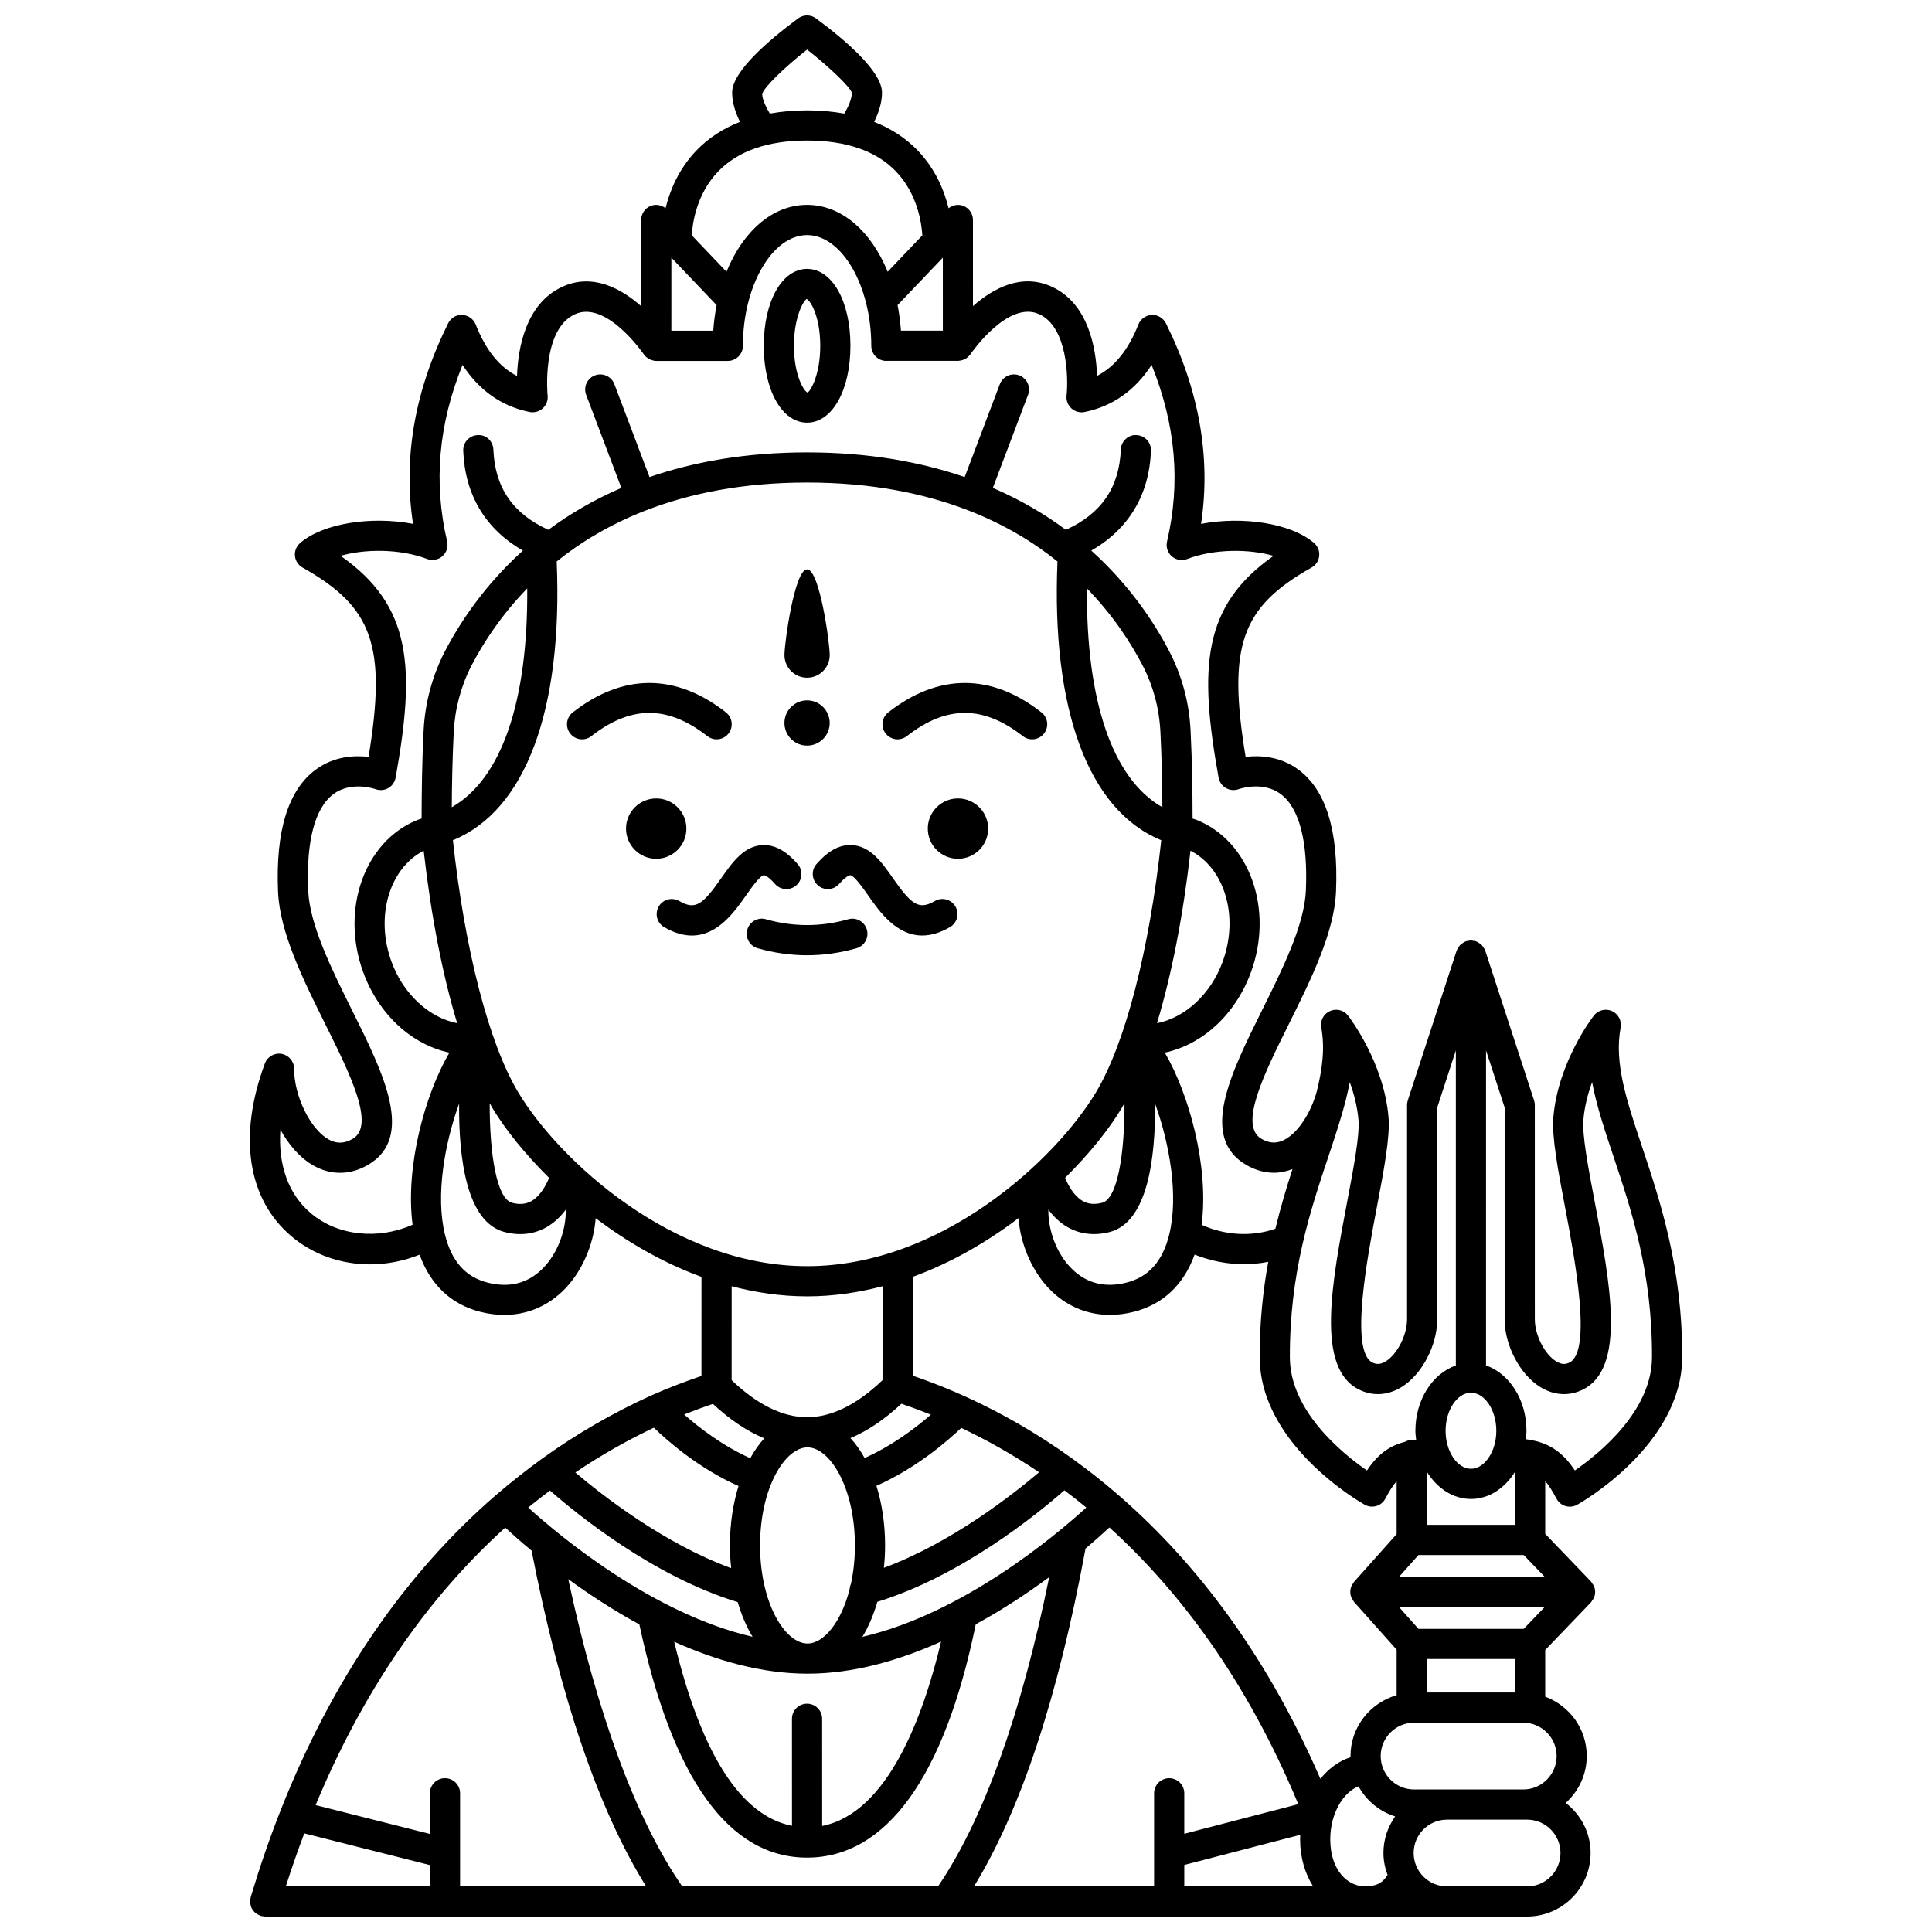 <?xml version="1.0" encoding="UTF-8"?>
<!-- Uploaded to: ICON Repo, www.iconrepo.com, Generator: ICON Repo Mixer Tools -->
<svg width="800px" height="800px" version="1.1" viewBox="144 144 512 512" xmlns="http://www.w3.org/2000/svg">
 <defs>
  <clipPath id="a">
   <path d="m210 148.09h380v503.81h-380z"/>
  </clipPath>
 </defs>
 <path d="m370.97 395.3c2.125-0.602 3.359-2.812 2.754-4.934-0.602-2.129-2.828-3.371-4.934-2.754-7.25 2.055-14.566 2.055-21.812 0-2.106-0.621-4.34 0.629-4.934 2.754-0.602 2.125 0.633 4.336 2.754 4.934 4.336 1.23 8.738 1.852 13.082 1.852 4.348 0 8.754-0.621 13.09-1.852z"/>
 <path d="m331.45 339.08c0.73 0.574 1.598 0.852 2.461 0.852 1.188 0 2.363-0.527 3.152-1.535 1.363-1.738 1.055-4.25-0.684-5.609-13.273-10.395-27.309-10.395-40.586 0-1.738 1.359-2.047 3.875-0.684 5.609 1.355 1.734 3.871 2.051 5.609 0.684 10.477-8.199 20.246-8.199 30.73 0z"/>
 <path d="m384.33 339.08c10.48-8.199 20.246-8.199 30.73 0 0.73 0.574 1.598 0.852 2.461 0.852 1.188 0 2.363-0.527 3.152-1.535 1.363-1.738 1.055-4.25-0.684-5.609-13.273-10.395-27.309-10.395-40.586 0-1.738 1.359-2.047 3.875-0.684 5.609 1.359 1.73 3.867 2.047 5.609 0.684z"/>
 <path d="m346.45 375.95c0.023 0 0.949 0.035 2.922 2.301 1.457 1.664 3.977 1.832 5.641 0.387 1.664-1.453 1.836-3.977 0.387-5.641-3.106-3.559-6.191-5.207-9.379-5.035-4.918 0.262-7.945 4.582-10.875 8.754-4.91 7.008-6.84 8.562-11.113 6.074-1.914-1.117-4.363-0.457-5.465 1.453-1.109 1.914-0.457 4.359 1.453 5.465 2.715 1.57 5.148 2.219 7.344 2.219 6.891 0 11.367-6.391 14.332-10.617 1.301-1.859 3.719-5.305 4.754-5.359z"/>
 <path d="m360.76 378.63c1.664 1.449 4.188 1.281 5.641-0.387 1.977-2.262 2.902-2.301 2.922-2.301 1.035 0.055 3.449 3.504 4.75 5.359 2.961 4.231 7.441 10.617 14.332 10.617 2.195 0 4.629-0.648 7.344-2.219 1.91-1.109 2.562-3.555 1.453-5.465-1.105-1.906-3.551-2.566-5.465-1.453-4.266 2.484-6.207 0.938-11.113-6.074-2.926-4.176-5.953-8.492-10.875-8.754-3.184-0.176-6.269 1.477-9.379 5.035-1.445 1.66-1.273 4.188 0.391 5.641z"/>
 <path d="m357.89 256.01c6.652 0 11.484-8.57 11.484-20.375 0-11.809-4.832-20.375-11.484-20.375-6.652 0-11.484 8.57-11.484 20.375 0 11.805 4.828 20.375 11.484 20.375zm-0.129-32.773c1.027 0.395 3.613 4.656 3.613 12.398 0 7.742-2.586 12.004-3.359 12.398-1.027-0.395-3.613-4.656-3.613-12.398 0-7.738 2.586-12 3.359-12.398z"/>
 <g clip-path="url(#a)">
  <path d="m556.48 541.15c0.5 0.953 1.371 1.668 2.406 1.973 0.371 0.109 0.75 0.164 1.133 0.164 0.68 0 1.355-0.176 1.961-0.516 1.133-0.637 27.738-15.871 27.816-39.031 0.082-23.766-5.867-41.566-10.645-55.867-4.133-12.379-7.406-22.152-5.672-31.562 0.332-1.812-0.617-3.617-2.301-4.375-1.684-0.75-3.668-0.258-4.789 1.203-0.391 0.5-9.527 12.434-10.734 26.957-0.434 5.199 1.199 13.816 3.09 23.789 2.535 13.344 7.246 38.176 1.191 41.195-0.785 0.387-1.895 0.719-3.555-0.312-3.059-1.891-5.637-6.984-5.637-11.129l-0.004-56.781c0-0.418-0.066-0.84-0.195-1.238l-12.926-39.645c-0.02-0.055-0.062-0.094-0.082-0.148-0.035-0.102-0.07-0.195-0.117-0.293-0.094-0.195-0.227-0.352-0.348-0.531-0.117-0.168-0.207-0.352-0.348-0.5-0.062-0.066-0.129-0.133-0.195-0.195-0.152-0.141-0.336-0.234-0.508-0.352-0.176-0.117-0.328-0.25-0.52-0.34-0.098-0.043-0.191-0.078-0.293-0.121-0.055-0.02-0.094-0.066-0.152-0.082-0.152-0.047-0.305-0.02-0.457-0.051-0.207-0.043-0.398-0.102-0.613-0.109-0.059-0.004-0.113-0.035-0.172-0.035s-0.109 0.031-0.168 0.031c-0.219 0.008-0.426 0.066-0.637 0.113-0.145 0.027-0.289 0.004-0.438 0.047-0.055 0.02-0.094 0.062-0.148 0.082-0.102 0.035-0.195 0.07-0.293 0.117-0.199 0.094-0.363 0.234-0.547 0.359-0.164 0.113-0.34 0.199-0.48 0.336-0.066 0.062-0.133 0.125-0.195 0.191-0.145 0.152-0.238 0.344-0.359 0.52-0.117 0.172-0.25 0.328-0.34 0.516-0.043 0.098-0.078 0.188-0.117 0.285-0.02 0.055-0.066 0.098-0.082 0.152l-12.93 39.645c-0.129 0.402-0.195 0.82-0.195 1.242v56.785c0 4.141-2.582 9.242-5.637 11.133-1.648 1.023-2.766 0.695-3.551 0.309-6.059-3.019-1.344-27.852 1.188-41.195 1.895-9.977 3.527-18.594 3.09-23.789-1.207-14.523-10.344-26.457-10.734-26.957-1.125-1.461-3.106-1.953-4.789-1.203s-2.637 2.562-2.301 4.375c0.992 5.398 0.312 10.938-1.207 16.996-1.715 6.137-5.414 11.457-9.094 12.996-1.84 0.773-3.586 0.613-5.516-0.48-6.148-3.516 0.629-17.16 7.184-30.359 5.941-11.957 12.082-24.32 12.539-35.172 0.695-16.188-2.711-27.102-10.121-32.445-4.812-3.477-10.133-3.707-13.836-3.266-4.867-29.543-1.051-39.746 17.484-50.18 1.137-0.637 1.891-1.793 2.019-3.086 0.129-1.301-0.383-2.578-1.375-3.426-6.102-5.242-18.867-7.164-29.938-5.055 2.652-17.555-0.473-35.402-9.312-53.152-0.707-1.414-2.246-2.32-3.75-2.215-1.582 0.07-2.973 1.059-3.551 2.531-2.633 6.684-6.238 11.184-10.941 13.617-0.266-7.316-2.269-19.152-11.98-23.625-8.09-3.723-15.645 0.477-20.91 5.133l-0.004-22.84c0-1.637-0.996-3.102-2.516-3.715-1.336-0.531-2.828-0.262-3.941 0.617-1.133-4.641-3.438-10.352-8.156-15.277-3.184-3.32-7.07-5.84-11.578-7.617 1.098-2.219 2.09-4.957 2.09-7.738 0-5.57-9.508-13.77-17.484-19.676-1.414-1.047-3.344-1.047-4.754 0-7.977 5.906-17.484 14.105-17.484 19.676 0 2.773 0.992 5.516 2.09 7.738-4.512 1.773-8.398 4.297-11.578 7.617-4.719 4.926-7.023 10.637-8.156 15.277-1.113-0.879-2.602-1.156-3.941-0.617-1.52 0.609-2.516 2.078-2.516 3.715l-0.004 22.855c-5.273-4.656-12.84-8.855-20.91-5.129-9.73 4.477-11.73 16.316-11.992 23.625-4.715-2.402-8.258-6.844-10.949-13.637-0.582-1.469-1.973-2.453-3.551-2.523-1.566-0.137-3.047 0.801-3.75 2.215-8.84 17.785-11.961 35.625-9.305 53.133-11.086-2.106-23.852-0.164-29.93 5.086-0.98 0.855-1.488 2.133-1.359 3.426 0.133 1.297 0.887 2.441 2.019 3.082 18.535 10.41 22.348 20.613 17.488 50.168-3.703-0.445-9.035-0.211-13.867 3.277-7.406 5.363-10.809 16.27-10.121 32.441 0.465 10.848 6.606 23.211 12.547 35.164 6.566 13.203 13.348 26.852 7.199 30.359-2.25 1.293-4.312 1.316-6.473 0.062-4.805-2.789-9.023-11.516-9.023-18.668 0-1.934-1.387-3.59-3.289-3.934-1.891-0.352-3.781 0.727-4.453 2.543-7.148 19.227-4.602 35.902 6.977 45.75 5.828 4.961 13.254 7.488 20.891 7.488 4.402 0 8.863-0.859 13.137-2.559 2.887 8.004 8.422 13.223 16.164 15.16 2.129 0.535 4.223 0.797 6.258 0.797 5.758 0 11.062-2.098 15.348-6.164 5.086-4.824 8.363-12.32 8.887-19.473 8.223 6.219 17.68 11.781 28.039 15.559l-0.008 26.258c-4.359 1.484-8.836 3.184-13.441 5.227-10.09 4.582-19.789 10.203-28.848 16.723-4.289 3.121-8.426 6.398-12.301 9.727-24.207 20.984-43.344 49.016-56.879 83.316-2.867 7.231-5.492 14.852-7.836 22.652-0.035 0.082-0.051 0.172-0.082 0.262-0.02 0.07-0.047 0.141-0.066 0.211-0.023 0.074-0.004 0.152-0.02 0.23-0.07 0.305-0.188 0.598-0.188 0.918 0 0.125 0.059 0.227 0.066 0.348 0.008 0.105 0.043 0.199 0.059 0.305 0.07 0.418 0.176 0.82 0.367 1.184 0.039 0.07 0.098 0.133 0.137 0.203 0.219 0.363 0.473 0.691 0.793 0.965 0.094 0.078 0.195 0.129 0.297 0.199 0.32 0.227 0.648 0.418 1.023 0.543 0.051 0.02 0.09 0.059 0.145 0.074 0.289 0.082 0.57 0.105 0.859 0.125 0.082 0.004 0.16 0.047 0.246 0.047h334.46c9.289 0 16.844-7.559 16.844-16.844 0-5.41-2.609-10.18-6.59-13.262 3.394-3.082 5.57-7.488 5.57-12.426 0-7.231-4.598-13.355-11.008-15.742v-12.367l12.121-12.617c0.156-0.164 0.227-0.367 0.352-0.547 0.16-0.234 0.348-0.449 0.461-0.711 0.395-0.969 0.395-2.051 0-3.019-0.109-0.27-0.297-0.48-0.461-0.715-0.125-0.18-0.195-0.383-0.348-0.543l-12.121-12.621v-13.992c0.961 1.133 1.902 2.613 2.977 4.652zm-34.359 51.375v-8.875h23.387v8.875zm-197.32 51.383c-12.113-17.426-22.477-45.375-30.207-81.422 5.465 3.988 11.844 8.191 18.844 12.004 8.766 40.98 23.703 61.801 44.449 61.801 20.996 0 36.418-21.395 44.695-61.836 7.273-3.969 13.879-8.367 19.469-12.5-7.391 36.316-17.492 64.449-29.461 81.953zm-35.059-104.91c6.941 6.102 27.309 22.734 49.762 29.578 1.004 3.434 2.324 6.547 3.934 9.191-26.469-6.137-50.965-26.562-59.457-34.246 1.875-1.531 3.797-3.039 5.762-4.523zm27.535-16.645c3.703 3.582 11.98 10.832 22.438 15.453-1.453 4.688-2.277 10.023-2.277 15.746 0 2.062 0.125 4.066 0.328 6.023-17.852-6.535-34.199-19.324-41.297-25.359 6.644-4.477 13.617-8.449 20.809-11.863zm15.648-6.309c4.481 4.184 9.027 7.234 13.617 9.129-1.371 1.496-2.609 3.273-3.715 5.262-7.356-3.277-13.633-8.145-17.527-11.578 2.59-1.035 5.133-1.973 7.625-2.812zm-51.578-82.547c-7.777-12.965-14.188-37.797-17.32-66.832 19.227-7.859 29.164-34.434 27.504-73.879 6.402-5.141 14.188-9.863 23.602-13.52 0.02-0.008 0.039-0.004 0.059-0.012 0.012-0.004 0.02-0.016 0.035-0.02 11.586-4.481 25.629-7.356 42.66-7.356 17.027 0 31.07 2.875 42.66 7.356 0.012 0.004 0.023 0.016 0.035 0.023 0.02 0.008 0.039 0.004 0.059 0.012 9.422 3.656 17.203 8.375 23.602 13.52-1.66 39.445 8.277 66.023 27.504 73.883-3.133 29.035-9.543 53.871-17.32 66.832-10.68 17.801-40.902 46.043-76.543 46.043-35.633 0-65.855-28.25-76.535-46.051zm2.371-133.57c0.242 30.02-6.848 50.523-19.988 57.992 0.035-5.984 0.152-12.648 0.516-19.914 0.305-6.188 1.945-12.316 4.758-17.73 3.094-5.957 7.832-13.246 14.715-20.348zm-27.438 69.52c1.965 17.344 5.023 32.961 8.875 45.711-7.32-1.434-14.199-7.582-17.383-16.238-4.426-12.043-0.566-24.809 8.508-29.473zm197.57 101.75c-1.75 7.082-5.473 11.242-11.383 12.723-5.539 1.383-10.301 0.242-14.156-3.414-4.551-4.316-6.57-10.887-6.484-15.957 1.254 1.699 2.879 3.344 4.941 4.566 3.336 1.965 7.25 2.434 11.336 1.371 10.074-2.644 12.129-19.656 12.004-34.02 3.793 10.477 6.309 24.34 3.742 34.73zm-12.566-33.578c0.242-0.402 0.48-0.852 0.719-1.277 0.039 13.59-1.871 25.34-5.926 26.402-2.035 0.523-3.731 0.359-5.215-0.508-2.281-1.336-3.809-4.148-4.594-6.106 6.519-6.441 11.676-12.949 15.016-18.512zm18.211-68.176c9.074 4.672 12.93 17.434 8.504 29.473-3.184 8.66-10.051 14.809-17.387 16.242 3.863-12.75 6.922-28.363 8.883-45.715zm-12.727-49.164c2.848 5.477 4.445 11.445 4.758 17.734 0.363 7.266 0.48 13.926 0.516 19.914-13.141-7.469-20.23-27.977-19.988-57.992 6.887 7.09 11.621 14.379 14.715 20.344zm-63.891 195.73c2.453 0.824 5.074 1.789 7.824 2.891-3.91 3.398-10.207 8.211-17.566 11.488-1.117-2-2.367-3.777-3.754-5.277 4.547-1.906 9.059-4.945 13.496-9.102zm-10.328 61.766c1.625-2.668 2.953-5.809 3.961-9.277 22.422-6.914 42.719-23.527 49.57-29.555 1.926 1.449 3.867 2.977 5.809 4.57-8.398 7.641-32.816 28.125-59.34 34.262zm-10.664 50.125-0.008-28.406c0-2.211-1.793-4-4-4-2.211 0-4 1.793-4 4l0.008 28.367c-13.551-2.652-24.031-19.012-31.219-48.789 11.043 4.957 23.145 8.469 35.332 8.469 12.23 0 24.355-3.527 35.402-8.508-4.715 19.816-14.102 45.426-31.516 48.867zm-16.457-74.344c0-15.312 6.621-25.988 12.57-25.988 5.941 0 12.566 10.676 12.566 25.988 0 3.711-0.395 7.141-1.066 10.223-0.195 0.441-0.312 0.898-0.34 1.387-2.254 8.82-6.879 14.379-11.156 14.379-5.953 0-12.574-10.676-12.574-25.988zm32.812 5.93c0.195-1.922 0.32-3.894 0.32-5.926 0-5.746-0.832-11.109-2.297-15.805 10.48-4.625 18.797-11.828 22.48-15.34 6.461 3.051 13.426 6.898 20.625 11.746-7.023 5.973-23.309 18.738-41.129 25.324zm53.438-5.121c2.66-2.234 4.797-4.156 6.328-5.578 18.094 16.398 36.129 39.867 50.059 73.336l-30.219 7.852v-10.734c0-2.211-1.789-4-4-4s-4 1.789-4 4v24.68l-47.727-0.004c12.379-20.176 22.305-50.23 29.559-89.551zm26.172 83.871 30.738-7.988c-0.016 0.398-0.047 0.801-0.047 1.203 0 4.793 1.297 9.051 3.445 12.465h-34.137zm52.777-3.172c0 2.047 0.418 3.984 1.09 5.797-1.293 2.156-3 3.043-6.019 3.043-4.555 0-9.164-4.277-9.164-12.457 0-7.098 3.66-12.621 7.492-14.039 2.074 3.781 5.527 6.652 9.707 7.965-1.938 2.75-3.106 6.082-3.106 9.691zm-8.734-25.691c0 0.105 0.027 0.199 0.031 0.305-3.039 0.961-5.793 2.981-8.004 5.734-30.656-70.668-79.398-97.109-108.05-106.84l0.008-26.191c10.359-3.781 19.82-9.34 28.039-15.562 0.523 7.156 3.805 14.648 8.887 19.473 4.281 4.066 9.586 6.164 15.348 6.164 2.039 0 4.129-0.262 6.258-0.797 7.754-1.941 13.285-7.164 16.172-15.18 4.227 1.68 8.684 2.547 13.105 2.547 2.16 0 4.305-0.219 6.414-0.625-1.387 7.633-2.301 16.004-2.266 25.324 0.078 23.164 26.68 38.398 27.812 39.031 0.605 0.34 1.281 0.516 1.961 0.516 0.379 0 0.758-0.055 1.133-0.164 1.035-0.305 1.906-1.02 2.406-1.973 1.062-2.019 2.008-3.488 2.977-4.609v14.027l-11.281 12.648c-0.172 0.191-0.262 0.43-0.387 0.641-0.113 0.184-0.246 0.344-0.328 0.543-0.379 0.953-0.379 2.008 0 2.953 0.078 0.199 0.219 0.359 0.328 0.543 0.129 0.215 0.215 0.449 0.387 0.645l11.281 12.645v12.07c-7.031 2.031-12.227 8.453-12.227 16.129zm31.926-96.285c3.641 0 6.723 4.609 6.723 10.074s-3.078 10.078-6.723 10.078c-3.641 0-6.723-4.613-6.723-10.078s3.078-10.074 6.723-10.074zm-11.695 35.008v-14.082c2.691 4.359 6.91 7.227 11.695 7.227s9-2.863 11.691-7.223v14.074h-23.387zm25.68 27.562h-27.891l-5.16-5.781h38.602zm-33.051-13.781 5.16-5.785h27.891l5.555 5.785zm37.426-50.301c3.641 2.254 7.668 2.488 11.328 0.664 11.473-5.719 7.219-28.145 3.094-49.836-1.711-9.016-3.324-17.527-2.984-21.641 0.297-3.539 1.188-6.941 2.309-9.988 1.168 6.246 3.32 12.684 5.641 19.633 4.832 14.457 10.309 30.848 10.23 53.305-0.051 14.215-13.922 25.465-20.438 29.969-2.859-4.301-5.981-6.668-10.297-7.773h-0.004c-0.852-0.215-1.754-0.387-2.711-0.508 0.074-0.738 0.184-1.473 0.184-2.238 0-8.254-4.555-15.152-10.719-17.309l0.004-83.477 4.93 15.121v56.148c0.004 6.898 4.055 14.602 9.434 17.93zm-51.148-49.176c-4.113 21.691-8.371 44.121 3.098 49.84 3.66 1.824 7.684 1.59 11.328-0.664 5.375-3.328 9.426-11.035 9.426-17.93v-56.148l4.934-15.125v83.488c-6.164 2.156-10.719 9.055-10.719 17.309 0 0.82 0.113 1.602 0.195 2.398-0.293 0.031-0.609 0.047-0.887 0.094-0.102-0.008-0.184-0.055-0.285-0.055-0.676 0-1.285 0.211-1.844 0.508-4.215 1.09-7.246 3.414-10.012 7.578-6.512-4.5-20.387-15.75-20.434-29.961-0.078-22.457 5.402-38.844 10.23-53.305 1.781-5.32 3.445-10.34 4.664-15.207 0.02-0.066 0.047-0.141 0.062-0.207 0.008-0.035-0.004-0.07 0.008-0.113 0.34-1.379 0.656-2.75 0.91-4.109 1.117 3.051 2.008 6.449 2.305 9.988 0.344 4.098-1.273 12.613-2.981 21.621zm-118.27-230.77c-0.16-2.336-0.469-4.59-0.891-6.769l11.992-12.578 0.004 19.348zm-36.773-62.746c0.531-1.805 5.824-6.984 11.902-11.75 6.074 4.758 11.367 9.91 11.867 11.43 0 1.66-0.977 3.805-1.996 5.531-3.078-0.547-6.352-0.855-9.871-0.855-3.519 0-6.797 0.305-9.879 0.855-1.02-1.699-2-3.777-2.023-5.211zm-11.676 20.566c5.223-5.445 13.156-8.211 23.574-8.211 10.383 0 18.293 2.742 23.516 8.148 5.785 5.988 6.84 13.844 7.027 16.988l-9.188 9.641c-4.352-10.695-12.191-17.727-21.355-17.727-9.164 0-17.004 7.027-21.355 17.727l-9.195-9.648c0.172-3.117 1.188-10.871 6.977-16.918zm-12.395 42.195 0.004-19.363 11.992 12.578c-0.426 2.18-0.73 4.441-0.891 6.785zm-95.562 233.85c-5.957-5.066-8.68-12.785-8.039-22.125 2.172 3.949 5.094 7.387 8.637 9.441 4.598 2.664 9.73 2.668 14.453-0.035 12.703-7.25 4.211-24.34-4.008-40.863-5.57-11.207-11.328-22.793-11.719-31.945-0.559-13.078 1.773-21.918 6.758-25.574 4.777-3.496 11.012-1.285 11.055-1.273 1.105 0.426 2.352 0.328 3.391-0.258 1.035-0.582 1.75-1.598 1.965-2.769 5.231-29.148 4.352-45.559-14.582-58.797 6.269-1.824 15.555-1.961 22.922 0.828 1.383 0.527 2.938 0.246 4.055-0.73 1.109-0.973 1.59-2.481 1.254-3.918-3.641-15.539-2.316-30.906 4.082-46.773 4.418 6.785 10.375 10.973 17.773 12.477 1.25 0.238 2.547-0.105 3.492-0.969 0.945-0.859 1.418-2.121 1.281-3.391-0.02-0.172-1.652-17.449 7.227-21.539 8.336-3.828 18.137 10.43 18.238 10.574 0.117 0.176 0.266 0.32 0.402 0.473 0.055 0.062 0.102 0.129 0.164 0.188 0.32 0.309 0.691 0.551 1.09 0.738 0.098 0.043 0.188 0.074 0.289 0.113 0.441 0.164 0.898 0.281 1.383 0.281h18.961c2.211 0 4-1.789 4-4 0-15.91 7.789-29.352 17.012-29.352 9.223 0 17.012 13.438 17.012 29.352 0 2.211 1.789 4 4 4 0.027 0 0.051-0.016 0.074-0.016h18.805c0.027 0 0.051 0.016 0.074 0.016 0.062 0 0.121-0.035 0.184-0.035 0.395-0.016 0.777-0.102 1.141-0.23 0.133-0.047 0.262-0.094 0.387-0.152 0.383-0.18 0.738-0.41 1.051-0.707 0.062-0.059 0.113-0.133 0.172-0.199 0.145-0.156 0.297-0.305 0.414-0.484 0.098-0.141 9.871-14.406 18.223-10.57 7.43 3.422 7.734 16.734 7.223 21.574-0.133 1.266 0.344 2.527 1.289 3.383 0.941 0.855 2.234 1.219 3.488 0.961 7.41-1.512 13.359-5.703 17.766-12.48 6.391 15.836 7.723 31.219 4.086 46.801-0.336 1.434 0.148 2.941 1.258 3.914 1.117 0.977 2.672 1.25 4.059 0.727 7.356-2.809 16.633-2.668 22.914-0.848-18.926 13.254-19.801 29.66-14.566 58.793 0.211 1.164 0.93 2.168 1.957 2.754 1.027 0.586 2.266 0.688 3.379 0.281 0.059-0.023 6.277-2.242 11.043 1.25 4.977 3.641 7.312 12.488 6.754 25.582-0.383 9.156-6.141 20.742-11.711 31.953-8.207 16.516-16.695 33.598-3.988 40.863 2.356 1.34 4.793 2.012 7.231 2.012 1.652 0 3.293-0.348 4.914-0.969-1.574 4.848-3.148 10.117-4.531 15.809-6.227 2.156-13.254 1.789-19.559-1.035 2.027-15.398-3.34-34.723-9.746-45.645 9.875-2.098 18.668-9.98 22.82-21.273 6.129-16.672-0.328-34.797-14.402-40.398-0.332-0.133-0.703-0.238-1.055-0.355-0.016-6.836-0.102-14.605-0.531-23.309-0.371-7.441-2.269-14.516-5.648-21.02-4.035-7.773-10.598-17.609-20.664-26.684 9.879-5.688 15.355-14.699 15.812-26.461 0.082-2.207-1.633-4.066-3.84-4.148-2.18-0.152-4.066 1.629-4.148 3.84-0.395 10.074-5.211 17.023-14.57 21.258-5.539-4.125-11.953-7.914-19.344-11.105l9.328-24.664c0.781-2.066-0.262-4.375-2.328-5.152-2.047-0.777-4.371 0.258-5.152 2.328l-9.312 24.617c-11.668-4-25.414-6.535-41.762-6.535s-30.098 2.531-41.762 6.535l-9.312-24.617c-0.781-2.07-3.098-3.102-5.152-2.328-2.066 0.781-3.106 3.086-2.328 5.152l9.328 24.664c-7.391 3.191-13.801 6.981-19.344 11.105-9.359-4.231-14.176-11.18-14.57-21.258-0.082-2.211-1.902-3.996-4.148-3.84-2.207 0.082-3.922 1.941-3.84 4.148 0.461 11.762 5.934 20.777 15.812 26.461-10.066 9.078-16.629 18.918-20.664 26.691-3.336 6.426-5.289 13.695-5.648 21.02-0.434 8.695-0.516 16.465-0.531 23.305-0.352 0.121-0.723 0.223-1.059 0.359-14.07 5.598-20.527 23.727-14.398 40.398 4.148 11.293 12.941 19.172 22.82 21.273-6.402 10.914-11.762 30.211-9.75 45.605-9.141 4.062-19.891 2.969-26.984-3.066zm61.113 15.016c-3.856 3.66-8.613 4.797-14.156 3.414-5.91-1.48-9.633-5.641-11.383-12.723-2.57-10.387-0.055-24.25 3.742-34.734-0.125 14.363 1.926 31.375 12.004 34.016 4.082 1.074 8 0.598 11.336-1.367 2.066-1.223 3.688-2.867 4.941-4.566 0.082 5.07-1.938 11.641-6.484 15.961zm-2.527-18.281c-1.496 0.883-3.215 1.055-5.238 0.52-4.055-1.062-5.965-12.812-5.926-26.398 0.238 0.426 0.477 0.871 0.719 1.277 3.34 5.566 8.5 12.07 15.02 18.516-0.777 1.922-2.301 4.742-4.574 6.086zm72.953 25.316c6.887 0 13.566-0.996 19.992-2.68l-0.008 24.898c-6.781 6.484-13.5 9.816-19.977 9.816h-0.004c-6.488 0-13.211-3.332-20.004-9.824l0.008-24.891c6.418 1.68 13.102 2.68 19.992 2.68zm-80.004 61.281c1.672 1.543 4.027 3.652 6.988 6.109 7.613 39.035 17.809 68.898 30.352 88.98h-49.301v-24.68c0-2.211-1.789-4-4-4s-4 1.789-4 4v10.777l-30.281-7.641c12.406-29.883 29.289-54.594 50.242-73.547zm-53.242 81.039 33.281 8.398v5.652h-38.18c1.531-4.797 3.16-9.492 4.898-14.051zm324.05-3.641c4.879 0 8.848 3.965 8.848 8.844s-3.969 8.848-8.848 8.848h-21.219c-4.879 0-8.844-3.969-8.844-8.848s3.965-8.844 8.844-8.844zm7.828-16.848c0 4.879-3.969 8.848-8.848 8.848h-28.93c-4.879 0-8.848-3.969-8.848-8.848 0-4.879 3.969-8.848 8.848-8.848h28.926c4.875 0 8.852 3.973 8.852 8.848z"/>
 </g>
 <path d="m405.87 363.59c0 4.414-3.582 7.996-7.996 7.996-4.418 0-8-3.582-8-7.996 0-4.418 3.582-7.996 8-7.996 4.414 0 7.996 3.578 7.996 7.996"/>
 <path d="m325.9 363.59c0 4.414-3.582 7.996-7.996 7.996-4.418 0-8-3.582-8-7.996 0-4.418 3.582-7.996 8-7.996 4.414 0 7.996 3.578 7.996 7.996"/>
 <path d="m363.88 335.6c0 3.312-2.684 5.996-5.996 5.996s-6-2.684-6-5.996 2.688-6 6-6 5.996 2.688 5.996 6"/>
 <path d="m357.89 323.6c3.312 0 5.996-2.688 5.996-5.996 0-3.312-2.688-22.715-5.996-22.715-3.312 0-5.996 19.398-5.996 22.715-0.004 3.312 2.68 5.996 5.996 5.996z"/>
</svg>